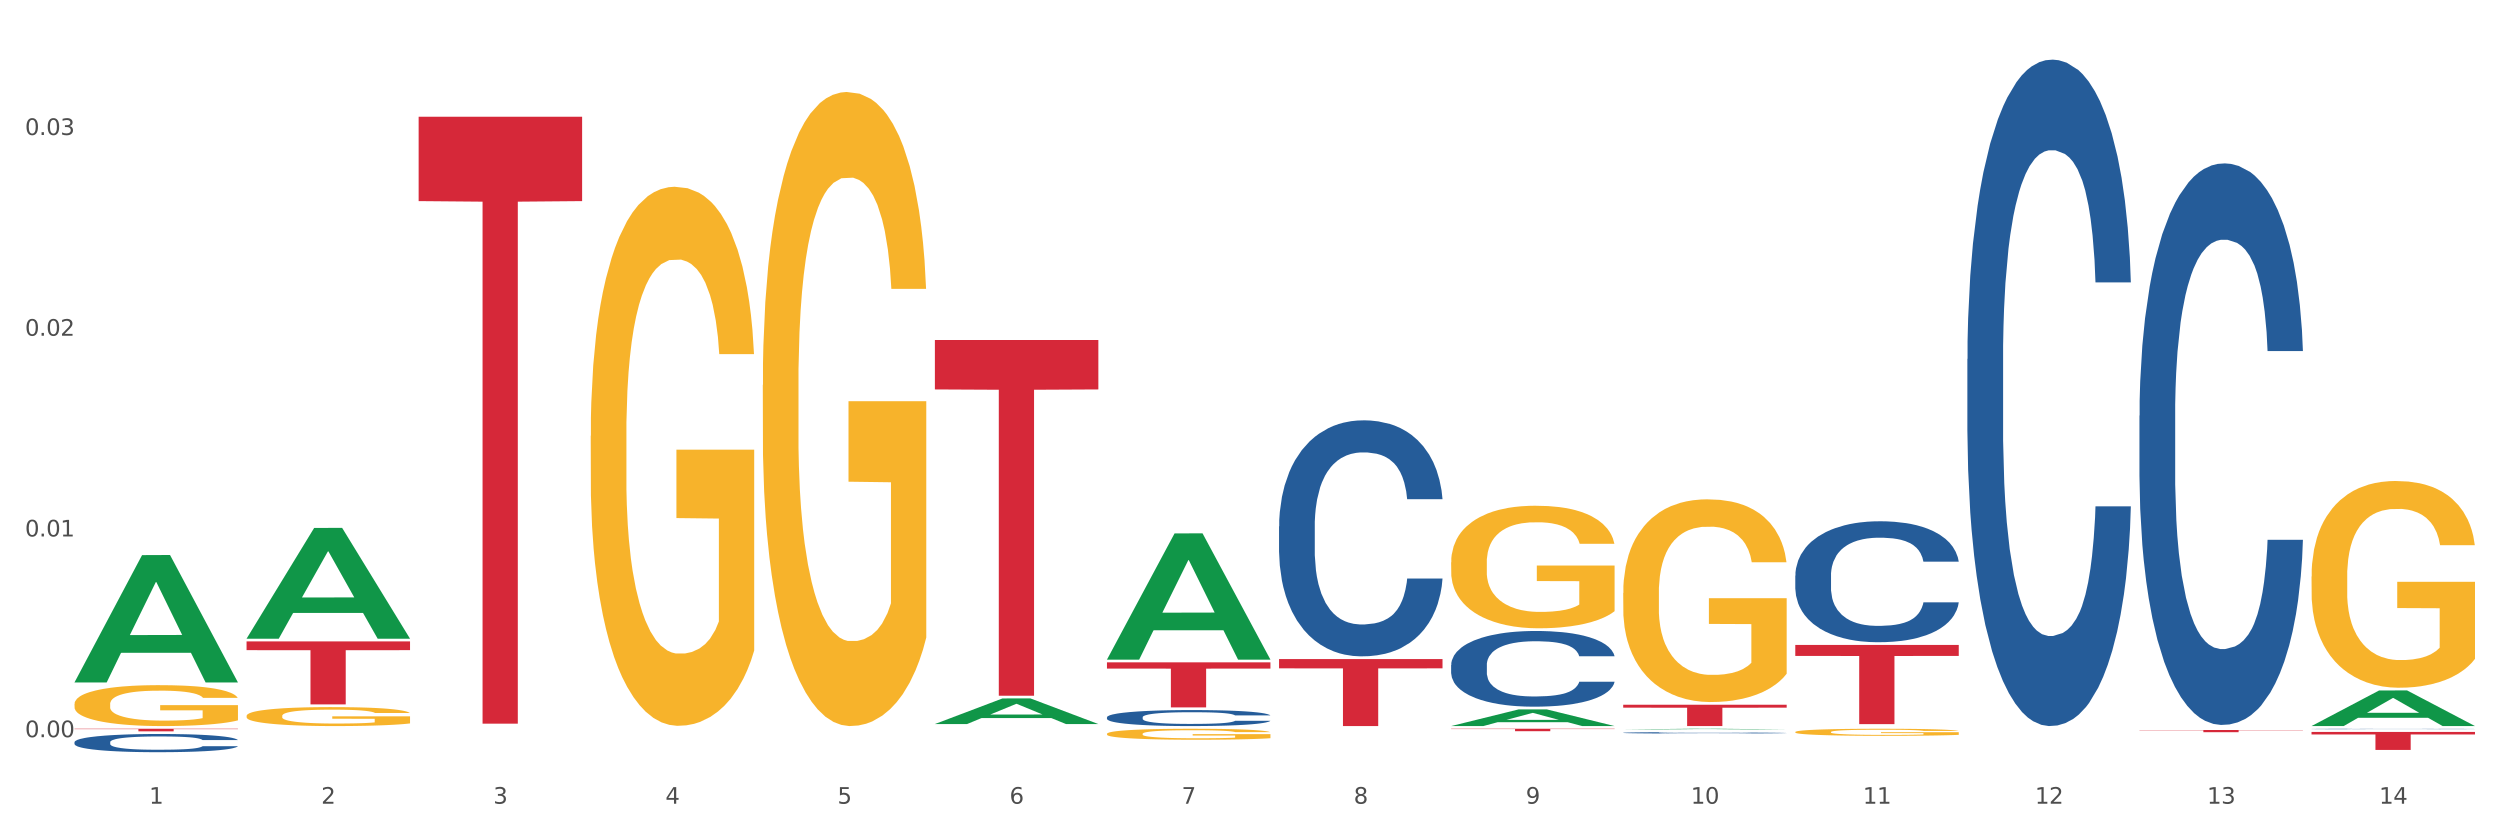 <?xml version="1.0" encoding="utf-8" standalone="no"?>
<!DOCTYPE svg PUBLIC "-//W3C//DTD SVG 1.1//EN"
  "http://www.w3.org/Graphics/SVG/1.1/DTD/svg11.dtd">
<svg xmlns:xlink="http://www.w3.org/1999/xlink" width="1080pt" height="360pt" viewBox="0 0 1080 360" xmlns="http://www.w3.org/2000/svg" version="1.1">
 <rect x="0" y="0" width="1080" height="360" fill="#333333" stroke="none"/>
 <defs>
  <style type="text/css">*{stroke-linejoin: round; stroke-linecap: butt}</style>
 </defs>
 <g id="figure_1">
  <g id="patch_1">
   <path d="M 0 360 
L 1080 360 
L 1080 0 
L 0 0 
z
" style="fill: #ffffff; stroke: #ffffff; stroke-linejoin: miter"/>
  </g>
  <g id="axes_1">
   <g id="matplotlib.axis_1">
    <g id="xtick_1">
     <g id="text_1">
      <!-- 1 -->
      <g style="fill: #4d4d4d" transform="translate(64.432 347.204) scale(0.096 -0.096)">
       <defs>
        <path id="DejaVuSans-31" d="M 794 531 
L 1825 531 
L 1825 4091 
L 703 3866 
L 703 4441 
L 1819 4666 
L 2450 4666 
L 2450 531 
L 3481 531 
L 3481 0 
L 794 0 
L 794 531 
z
" transform="scale(0.016)"/>
       </defs>
       <use xlink:href="#DejaVuSans-31"/>
      </g>
     </g>
    </g>
    <g id="xtick_2">
     <g id="text_2">
      <!-- 2 -->
      <g style="fill: #4d4d4d" transform="translate(138.771 347.204) scale(0.096 -0.096)">
       <defs>
        <path id="DejaVuSans-32" d="M 1228 531 
L 3431 531 
L 3431 0 
L 469 0 
L 469 531 
Q 828 903 1448 1529 
Q 2069 2156 2228 2338 
Q 2531 2678 2651 2914 
Q 2772 3150 2772 3378 
Q 2772 3750 2511 3984 
Q 2250 4219 1831 4219 
Q 1534 4219 1204 4116 
Q 875 4013 500 3803 
L 500 4441 
Q 881 4594 1212 4672 
Q 1544 4750 1819 4750 
Q 2544 4750 2975 4387 
Q 3406 4025 3406 3419 
Q 3406 3131 3298 2873 
Q 3191 2616 2906 2266 
Q 2828 2175 2409 1742 
Q 1991 1309 1228 531 
z
" transform="scale(0.016)"/>
       </defs>
       <use xlink:href="#DejaVuSans-32"/>
      </g>
     </g>
    </g>
    <g id="xtick_3">
     <g id="text_3">
      <!-- 3 -->
      <g style="fill: #4d4d4d" transform="translate(213.109 347.204) scale(0.096 -0.096)">
       <defs>
        <path id="DejaVuSans-33" d="M 2597 2516 
Q 3050 2419 3304 2112 
Q 3559 1806 3559 1356 
Q 3559 666 3084 287 
Q 2609 -91 1734 -91 
Q 1441 -91 1130 -33 
Q 819 25 488 141 
L 488 750 
Q 750 597 1062 519 
Q 1375 441 1716 441 
Q 2309 441 2620 675 
Q 2931 909 2931 1356 
Q 2931 1769 2642 2001 
Q 2353 2234 1838 2234 
L 1294 2234 
L 1294 2753 
L 1863 2753 
Q 2328 2753 2575 2939 
Q 2822 3125 2822 3475 
Q 2822 3834 2567 4026 
Q 2313 4219 1838 4219 
Q 1578 4219 1281 4162 
Q 984 4106 628 3988 
L 628 4550 
Q 988 4650 1302 4700 
Q 1616 4750 1894 4750 
Q 2613 4750 3031 4423 
Q 3450 4097 3450 3541 
Q 3450 3153 3228 2886 
Q 3006 2619 2597 2516 
z
" transform="scale(0.016)"/>
       </defs>
       <use xlink:href="#DejaVuSans-33"/>
      </g>
     </g>
    </g>
    <g id="xtick_4">
     <g id="text_4">
      <!-- 4 -->
      <g style="fill: #4d4d4d" transform="translate(287.448 347.204) scale(0.096 -0.096)">
       <defs>
        <path id="DejaVuSans-34" d="M 2419 4116 
L 825 1625 
L 2419 1625 
L 2419 4116 
z
M 2253 4666 
L 3047 4666 
L 3047 1625 
L 3713 1625 
L 3713 1100 
L 3047 1100 
L 3047 0 
L 2419 0 
L 2419 1100 
L 313 1100 
L 313 1709 
L 2253 4666 
z
" transform="scale(0.016)"/>
       </defs>
       <use xlink:href="#DejaVuSans-34"/>
      </g>
     </g>
    </g>
    <g id="xtick_5">
     <g id="text_5">
      <!-- 5 -->
      <g style="fill: #4d4d4d" transform="translate(361.787 347.204) scale(0.096 -0.096)">
       <defs>
        <path id="DejaVuSans-35" d="M 691 4666 
L 3169 4666 
L 3169 4134 
L 1269 4134 
L 1269 2991 
Q 1406 3038 1543 3061 
Q 1681 3084 1819 3084 
Q 2600 3084 3056 2656 
Q 3513 2228 3513 1497 
Q 3513 744 3044 326 
Q 2575 -91 1722 -91 
Q 1428 -91 1123 -41 
Q 819 9 494 109 
L 494 744 
Q 775 591 1075 516 
Q 1375 441 1709 441 
Q 2250 441 2565 725 
Q 2881 1009 2881 1497 
Q 2881 1984 2565 2268 
Q 2250 2553 1709 2553 
Q 1456 2553 1204 2497 
Q 953 2441 691 2322 
L 691 4666 
z
" transform="scale(0.016)"/>
       </defs>
       <use xlink:href="#DejaVuSans-35"/>
      </g>
     </g>
    </g>
    <g id="xtick_6">
     <g id="text_6">
      <!-- 6 -->
      <g style="fill: #4d4d4d" transform="translate(436.125 347.204) scale(0.096 -0.096)">
       <defs>
        <path id="DejaVuSans-36" d="M 2113 2584 
Q 1688 2584 1439 2293 
Q 1191 2003 1191 1497 
Q 1191 994 1439 701 
Q 1688 409 2113 409 
Q 2538 409 2786 701 
Q 3034 994 3034 1497 
Q 3034 2003 2786 2293 
Q 2538 2584 2113 2584 
z
M 3366 4563 
L 3366 3988 
Q 3128 4100 2886 4159 
Q 2644 4219 2406 4219 
Q 1781 4219 1451 3797 
Q 1122 3375 1075 2522 
Q 1259 2794 1537 2939 
Q 1816 3084 2150 3084 
Q 2853 3084 3261 2657 
Q 3669 2231 3669 1497 
Q 3669 778 3244 343 
Q 2819 -91 2113 -91 
Q 1303 -91 875 529 
Q 447 1150 447 2328 
Q 447 3434 972 4092 
Q 1497 4750 2381 4750 
Q 2619 4750 2861 4703 
Q 3103 4656 3366 4563 
z
" transform="scale(0.016)"/>
       </defs>
       <use xlink:href="#DejaVuSans-36"/>
      </g>
     </g>
    </g>
    <g id="xtick_7">
     <g id="text_7">
      <!-- 7 -->
      <g style="fill: #4d4d4d" transform="translate(510.464 347.204) scale(0.096 -0.096)">
       <defs>
        <path id="DejaVuSans-37" d="M 525 4666 
L 3525 4666 
L 3525 4397 
L 1831 0 
L 1172 0 
L 2766 4134 
L 525 4134 
L 525 4666 
z
" transform="scale(0.016)"/>
       </defs>
       <use xlink:href="#DejaVuSans-37"/>
      </g>
     </g>
    </g>
    <g id="xtick_8">
     <g id="text_8">
      <!-- 8 -->
      <g style="fill: #4d4d4d" transform="translate(584.803 347.204) scale(0.096 -0.096)">
       <defs>
        <path id="DejaVuSans-38" d="M 2034 2216 
Q 1584 2216 1326 1975 
Q 1069 1734 1069 1313 
Q 1069 891 1326 650 
Q 1584 409 2034 409 
Q 2484 409 2743 651 
Q 3003 894 3003 1313 
Q 3003 1734 2745 1975 
Q 2488 2216 2034 2216 
z
M 1403 2484 
Q 997 2584 770 2862 
Q 544 3141 544 3541 
Q 544 4100 942 4425 
Q 1341 4750 2034 4750 
Q 2731 4750 3128 4425 
Q 3525 4100 3525 3541 
Q 3525 3141 3298 2862 
Q 3072 2584 2669 2484 
Q 3125 2378 3379 2068 
Q 3634 1759 3634 1313 
Q 3634 634 3220 271 
Q 2806 -91 2034 -91 
Q 1263 -91 848 271 
Q 434 634 434 1313 
Q 434 1759 690 2068 
Q 947 2378 1403 2484 
z
M 1172 3481 
Q 1172 3119 1398 2916 
Q 1625 2713 2034 2713 
Q 2441 2713 2670 2916 
Q 2900 3119 2900 3481 
Q 2900 3844 2670 4047 
Q 2441 4250 2034 4250 
Q 1625 4250 1398 4047 
Q 1172 3844 1172 3481 
z
" transform="scale(0.016)"/>
       </defs>
       <use xlink:href="#DejaVuSans-38"/>
      </g>
     </g>
    </g>
    <g id="xtick_9">
     <g id="text_9">
      <!-- 9 -->
      <g style="fill: #4d4d4d" transform="translate(659.142 347.204) scale(0.096 -0.096)">
       <defs>
        <path id="DejaVuSans-39" d="M 703 97 
L 703 672 
Q 941 559 1184 500 
Q 1428 441 1663 441 
Q 2288 441 2617 861 
Q 2947 1281 2994 2138 
Q 2813 1869 2534 1725 
Q 2256 1581 1919 1581 
Q 1219 1581 811 2004 
Q 403 2428 403 3163 
Q 403 3881 828 4315 
Q 1253 4750 1959 4750 
Q 2769 4750 3195 4129 
Q 3622 3509 3622 2328 
Q 3622 1225 3098 567 
Q 2575 -91 1691 -91 
Q 1453 -91 1209 -44 
Q 966 3 703 97 
z
M 1959 2075 
Q 2384 2075 2632 2365 
Q 2881 2656 2881 3163 
Q 2881 3666 2632 3958 
Q 2384 4250 1959 4250 
Q 1534 4250 1286 3958 
Q 1038 3666 1038 3163 
Q 1038 2656 1286 2365 
Q 1534 2075 1959 2075 
z
" transform="scale(0.016)"/>
       </defs>
       <use xlink:href="#DejaVuSans-39"/>
      </g>
     </g>
    </g>
    <g id="xtick_10">
     <g id="text_10">
      <!-- 10 -->
      <g style="fill: #4d4d4d" transform="translate(730.426 347.204) scale(0.096 -0.096)">
       <defs>
        <path id="DejaVuSans-30" d="M 2034 4250 
Q 1547 4250 1301 3770 
Q 1056 3291 1056 2328 
Q 1056 1369 1301 889 
Q 1547 409 2034 409 
Q 2525 409 2770 889 
Q 3016 1369 3016 2328 
Q 3016 3291 2770 3770 
Q 2525 4250 2034 4250 
z
M 2034 4750 
Q 2819 4750 3233 4129 
Q 3647 3509 3647 2328 
Q 3647 1150 3233 529 
Q 2819 -91 2034 -91 
Q 1250 -91 836 529 
Q 422 1150 422 2328 
Q 422 3509 836 4129 
Q 1250 4750 2034 4750 
z
" transform="scale(0.016)"/>
       </defs>
       <use xlink:href="#DejaVuSans-31"/>
       <use xlink:href="#DejaVuSans-30" transform="translate(63.623 0)"/>
      </g>
     </g>
    </g>
    <g id="xtick_11">
     <g id="text_11">
      <!-- 11 -->
      <g style="fill: #4d4d4d" transform="translate(804.765 347.204) scale(0.096 -0.096)">
       <use xlink:href="#DejaVuSans-31"/>
       <use xlink:href="#DejaVuSans-31" transform="translate(63.623 0)"/>
      </g>
     </g>
    </g>
    <g id="xtick_12">
     <g id="text_12">
      <!-- 12 -->
      <g style="fill: #4d4d4d" transform="translate(879.104 347.204) scale(0.096 -0.096)">
       <use xlink:href="#DejaVuSans-31"/>
       <use xlink:href="#DejaVuSans-32" transform="translate(63.623 0)"/>
      </g>
     </g>
    </g>
    <g id="xtick_13">
     <g id="text_13">
      <!-- 13 -->
      <g style="fill: #4d4d4d" transform="translate(953.442 347.204) scale(0.096 -0.096)">
       <use xlink:href="#DejaVuSans-31"/>
       <use xlink:href="#DejaVuSans-33" transform="translate(63.623 0)"/>
      </g>
     </g>
    </g>
    <g id="xtick_14">
     <g id="text_14">
      <!-- 14 -->
      <g style="fill: #4d4d4d" transform="translate(1027.781 347.204) scale(0.096 -0.096)">
       <use xlink:href="#DejaVuSans-31"/>
       <use xlink:href="#DejaVuSans-34" transform="translate(63.623 0)"/>
      </g>
     </g>
    </g>
    <g id="xtick_15"/>
    <g id="xtick_16"/>
    <g id="xtick_17"/>
    <g id="xtick_18"/>
    <g id="xtick_19"/>
    <g id="xtick_20"/>
    <g id="xtick_21"/>
    <g id="xtick_22"/>
    <g id="xtick_23"/>
    <g id="xtick_24"/>
    <g id="xtick_25"/>
    <g id="xtick_26"/>
    <g id="xtick_27"/>
   </g>
   <g id="matplotlib.axis_2">
    <g id="ytick_1">
     <g id="text_15">
      <!-- 0.00 -->
      <g style="fill: #4d4d4d" transform="translate(10.8 318.467) scale(0.096 -0.096)">
       <defs>
        <path id="DejaVuSans-2e" d="M 684 794 
L 1344 794 
L 1344 0 
L 684 0 
L 684 794 
z
" transform="scale(0.016)"/>
       </defs>
       <use xlink:href="#DejaVuSans-30"/>
       <use xlink:href="#DejaVuSans-2e" transform="translate(63.623 0)"/>
       <use xlink:href="#DejaVuSans-30" transform="translate(95.41 0)"/>
       <use xlink:href="#DejaVuSans-30" transform="translate(159.033 0)"/>
      </g>
     </g>
    </g>
    <g id="ytick_2">
     <g id="text_16">
      <!-- 0.01 -->
      <g style="fill: #4d4d4d" transform="translate(10.8 231.751) scale(0.096 -0.096)">
       <use xlink:href="#DejaVuSans-30"/>
       <use xlink:href="#DejaVuSans-2e" transform="translate(63.623 0)"/>
       <use xlink:href="#DejaVuSans-30" transform="translate(95.41 0)"/>
       <use xlink:href="#DejaVuSans-31" transform="translate(159.033 0)"/>
      </g>
     </g>
    </g>
    <g id="ytick_3">
     <g id="text_17">
      <!-- 0.02 -->
      <g style="fill: #4d4d4d" transform="translate(10.8 145.035) scale(0.096 -0.096)">
       <use xlink:href="#DejaVuSans-30"/>
       <use xlink:href="#DejaVuSans-2e" transform="translate(63.623 0)"/>
       <use xlink:href="#DejaVuSans-30" transform="translate(95.41 0)"/>
       <use xlink:href="#DejaVuSans-32" transform="translate(159.033 0)"/>
      </g>
     </g>
    </g>
    <g id="ytick_4">
     <g id="text_18">
      <!-- 0.03 -->
      <g style="fill: #4d4d4d" transform="translate(10.8 58.32) scale(0.096 -0.096)">
       <use xlink:href="#DejaVuSans-30"/>
       <use xlink:href="#DejaVuSans-2e" transform="translate(63.623 0)"/>
       <use xlink:href="#DejaVuSans-30" transform="translate(95.41 0)"/>
       <use xlink:href="#DejaVuSans-33" transform="translate(159.033 0)"/>
      </g>
     </g>
    </g>
    <g id="ytick_5"/>
    <g id="ytick_6"/>
    <g id="ytick_7"/>
   </g>
   <g id="PolyCollection_1">
    <path d="M 32.175 294.725 
L 32.248 294.673 
L 61.37 239.81 
L 73.456 239.759 
L 102.797 294.828 
L 88.818 294.828 
L 82.484 282.005 
L 52.415 282.005 
L 52.197 282.211 
L 46.081 294.828 
L 32.175 294.828 
L 32.175 294.725 
L 56.201 274.352 
L 78.698 274.3 
L 67.559 251.496 
L 67.413 251.393 
L 67.267 251.548 
L 56.128 274.3 
L 56.201 274.352 
L 32.175 294.725 
z
" clip-path="url(#pb6cb008033)" style="fill: #109648"/>
    <path d="M 775.562 316.234 
L 775.645 316.231 
L 775.645 316.131 
L 775.812 316.044 
L 776.646 315.834 
L 777.897 315.661 
L 778.814 315.569 
L 779.731 315.493 
L 780.815 315.418 
L 782.149 315.34 
L 784.567 315.225 
L 786.068 315.166 
L 787.902 315.105 
L 791.237 315.015 
L 793.655 314.965 
L 796.157 314.923 
L 800.242 314.873 
L 802.91 314.85 
L 805.745 314.833 
L 809.164 314.822 
L 811.748 314.82 
L 817.418 314.828 
L 822.254 314.853 
L 824.589 314.873 
L 827.59 314.906 
L 829.175 314.929 
L 831.759 314.973 
L 834.427 315.032 
L 836.262 315.082 
L 839.013 315.177 
L 841.098 315.272 
L 843.015 315.39 
L 844.016 315.471 
L 844.766 315.546 
L 845.433 315.633 
L 846.1 315.77 
L 831.092 315.77 
L 830.509 315.672 
L 829.592 315.58 
L 828.257 315.49 
L 827.09 315.435 
L 825.089 315.365 
L 823.255 315.32 
L 821.337 315.286 
L 819.002 315.258 
L 817.168 315.244 
L 814.583 315.233 
L 809.497 315.236 
L 806.079 315.258 
L 803.744 315.286 
L 802.243 315.312 
L 800.909 315.34 
L 799.408 315.379 
L 797.657 315.437 
L 796.407 315.49 
L 795.156 315.558 
L 794.156 315.625 
L 793.238 315.703 
L 792.488 315.787 
L 791.904 315.874 
L 791.404 315.98 
L 790.987 316.156 
L 790.987 316.539 
L 791.154 316.626 
L 791.571 316.74 
L 792.071 316.827 
L 792.905 316.93 
L 793.655 317 
L 795.073 317.101 
L 796.657 317.185 
L 797.908 317.238 
L 799.158 317.283 
L 801.326 317.344 
L 803.744 317.394 
L 805.829 317.425 
L 808.663 317.453 
L 810.581 317.464 
L 812.249 317.47 
L 816.334 317.47 
L 819.253 317.462 
L 822.504 317.442 
L 825.006 317.417 
L 827.09 317.386 
L 829.425 317.336 
L 830.926 317.288 
L 830.926 316.704 
L 812.582 316.701 
L 812.582 316.312 
L 846.184 316.312 
L 846.184 317.453 
L 844.766 317.512 
L 843.182 317.565 
L 841.515 317.612 
L 839.013 317.671 
L 836.012 317.727 
L 833.344 317.766 
L 830.509 317.8 
L 827.174 317.831 
L 822.838 317.858 
L 820.17 317.87 
L 816.835 317.878 
L 812.916 317.881 
L 809.497 317.875 
L 806.162 317.861 
L 802.66 317.836 
L 799.242 317.8 
L 796.657 317.763 
L 794.072 317.719 
L 791.321 317.66 
L 789.153 317.604 
L 787.485 317.554 
L 785.651 317.489 
L 783.65 317.406 
L 782.149 317.33 
L 780.815 317.252 
L 779.398 317.151 
L 778.397 317.065 
L 777.396 316.955 
L 776.813 316.874 
L 776.146 316.749 
L 775.645 316.572 
L 775.562 316.234 
z
" clip-path="url(#pb6cb008033)" style="fill: #f7b32b"/>
    <path d="M 998.578 249.06 
L 998.662 248.979 
L 998.662 246.042 
L 998.828 243.513 
L 999.662 237.396 
L 1000.913 232.338 
L 1001.83 229.646 
L 1002.747 227.444 
L 1003.831 225.242 
L 1005.165 222.958 
L 1007.583 219.613 
L 1009.084 217.9 
L 1010.918 216.106 
L 1014.253 213.496 
L 1016.671 212.027 
L 1019.173 210.804 
L 1023.258 209.336 
L 1025.926 208.683 
L 1028.761 208.194 
L 1032.18 207.867 
L 1034.765 207.786 
L 1040.434 208.03 
L 1045.27 208.765 
L 1047.605 209.336 
L 1050.607 210.314 
L 1052.191 210.967 
L 1054.775 212.272 
L 1057.444 213.985 
L 1059.278 215.453 
L 1062.029 218.227 
L 1064.114 221 
L 1066.032 224.426 
L 1067.032 226.792 
L 1067.783 228.994 
L 1068.45 231.523 
L 1069.117 235.52 
L 1054.108 235.52 
L 1053.525 232.665 
L 1052.608 229.973 
L 1051.274 227.363 
L 1050.106 225.731 
L 1048.105 223.692 
L 1046.271 222.387 
L 1044.353 221.408 
L 1042.019 220.592 
L 1040.184 220.184 
L 1037.599 219.858 
L 1032.513 219.94 
L 1029.095 220.592 
L 1026.76 221.408 
L 1025.259 222.142 
L 1023.925 222.958 
L 1022.425 224.1 
L 1020.674 225.813 
L 1019.423 227.363 
L 1018.172 229.32 
L 1017.172 231.278 
L 1016.255 233.562 
L 1015.504 236.009 
L 1014.92 238.538 
L 1014.42 241.637 
L 1014.003 246.776 
L 1014.003 257.951 
L 1014.17 260.48 
L 1014.587 263.824 
L 1015.087 266.353 
L 1015.921 269.371 
L 1016.671 271.41 
L 1018.089 274.347 
L 1019.673 276.794 
L 1020.924 278.344 
L 1022.174 279.649 
L 1024.342 281.443 
L 1026.76 282.912 
L 1028.845 283.809 
L 1031.68 284.625 
L 1033.597 284.951 
L 1035.265 285.114 
L 1039.35 285.114 
L 1042.269 284.869 
L 1045.52 284.298 
L 1048.022 283.564 
L 1050.106 282.667 
L 1052.441 281.199 
L 1053.942 279.812 
L 1053.942 262.764 
L 1035.598 262.682 
L 1035.598 251.344 
L 1069.2 251.344 
L 1069.2 284.625 
L 1067.783 286.338 
L 1066.198 287.887 
L 1064.531 289.274 
L 1062.029 290.987 
L 1059.028 292.618 
L 1056.36 293.76 
L 1053.525 294.739 
L 1050.19 295.636 
L 1045.854 296.452 
L 1043.186 296.778 
L 1039.851 297.023 
L 1035.932 297.105 
L 1032.513 296.942 
L 1029.178 296.534 
L 1025.676 295.8 
L 1022.258 294.739 
L 1019.673 293.679 
L 1017.088 292.374 
L 1014.337 290.661 
L 1012.169 289.029 
L 1010.501 287.561 
L 1008.667 285.685 
L 1006.666 283.238 
L 1005.165 281.035 
L 1003.831 278.752 
L 1002.414 275.815 
L 1001.413 273.286 
L 1000.413 270.105 
L 999.829 267.74 
L 999.162 264.069 
L 998.662 258.93 
L 998.578 249.06 
z
" clip-path="url(#pb6cb008033)" style="fill: #f7b32b"/>
    <path d="M 32.175 314.82 
L 102.797 314.82 
L 102.797 314.973 
L 75.017 314.974 
L 75.017 315.923 
L 59.788 315.923 
L 59.788 314.974 
L 32.175 314.973 
L 32.175 314.821 
L 32.175 314.82 
z
" clip-path="url(#pb6cb008033)" style="fill: #d62839"/>
    <path d="M 106.514 277.085 
L 177.135 277.085 
L 177.135 280.868 
L 149.355 280.894 
L 149.355 304.309 
L 134.126 304.309 
L 134.126 280.894 
L 106.514 280.868 
L 106.514 277.11 
L 106.514 277.085 
z
" clip-path="url(#pb6cb008033)" style="fill: #d62839"/>
    <path d="M 180.852 50.439 
L 251.474 50.439 
L 251.474 86.876 
L 223.694 87.123 
L 223.694 312.638 
L 208.465 312.638 
L 208.465 87.123 
L 180.852 86.876 
L 180.852 50.686 
L 180.852 50.439 
z
" clip-path="url(#pb6cb008033)" style="fill: #d62839"/>
    <path d="M 403.869 146.876 
L 474.49 146.876 
L 474.49 168.233 
L 446.71 168.377 
L 446.71 300.558 
L 431.481 300.558 
L 431.481 168.377 
L 403.869 168.233 
L 403.869 147.02 
L 403.869 146.876 
z
" clip-path="url(#pb6cb008033)" style="fill: #d62839"/>
    <path d="M 478.207 286.128 
L 548.829 286.128 
L 548.829 288.833 
L 521.049 288.851 
L 521.049 305.589 
L 505.82 305.589 
L 505.82 288.851 
L 478.207 288.833 
L 478.207 286.147 
L 478.207 286.128 
z
" clip-path="url(#pb6cb008033)" style="fill: #d62839"/>
    <path d="M 552.546 284.703 
L 623.168 284.703 
L 623.168 288.728 
L 595.388 288.755 
L 595.388 313.663 
L 580.159 313.663 
L 580.159 288.755 
L 552.546 288.728 
L 552.546 284.73 
L 552.546 284.703 
z
" clip-path="url(#pb6cb008033)" style="fill: #d62839"/>
    <path d="M 626.885 314.82 
L 697.506 314.82 
L 697.506 314.967 
L 669.726 314.968 
L 669.726 315.883 
L 654.497 315.883 
L 654.497 314.968 
L 626.885 314.967 
L 626.885 314.821 
L 626.885 314.82 
z
" clip-path="url(#pb6cb008033)" style="fill: #d62839"/>
    <path d="M 701.223 304.441 
L 771.845 304.441 
L 771.845 305.722 
L 744.065 305.731 
L 744.065 313.663 
L 728.836 313.663 
L 728.836 305.731 
L 701.223 305.722 
L 701.223 304.449 
L 701.223 304.441 
z
" clip-path="url(#pb6cb008033)" style="fill: #d62839"/>
    <path d="M 701.223 256.176 
L 701.307 256.096 
L 701.307 253.217 
L 701.474 250.737 
L 702.307 244.739 
L 703.558 239.78 
L 704.475 237.141 
L 705.392 234.981 
L 706.476 232.822 
L 707.81 230.582 
L 710.228 227.303 
L 711.729 225.624 
L 713.563 223.864 
L 716.899 221.305 
L 719.317 219.865 
L 721.818 218.665 
L 725.903 217.226 
L 728.572 216.586 
L 731.406 216.106 
L 734.825 215.786 
L 737.41 215.706 
L 743.08 215.946 
L 747.915 216.666 
L 750.25 217.226 
L 753.252 218.185 
L 754.836 218.825 
L 757.421 220.105 
L 760.089 221.785 
L 761.923 223.224 
L 764.675 225.944 
L 766.759 228.663 
L 768.677 232.022 
L 769.677 234.341 
L 770.428 236.501 
L 771.095 238.98 
L 771.762 242.899 
L 756.754 242.899 
L 756.17 240.1 
L 755.253 237.461 
L 753.919 234.901 
L 752.751 233.302 
L 750.75 231.302 
L 748.916 230.023 
L 746.998 229.063 
L 744.664 228.263 
L 742.829 227.863 
L 740.245 227.543 
L 735.159 227.623 
L 731.74 228.263 
L 729.405 229.063 
L 727.905 229.783 
L 726.571 230.582 
L 725.07 231.702 
L 723.319 233.382 
L 722.068 234.901 
L 720.817 236.821 
L 719.817 238.74 
L 718.9 240.98 
L 718.149 243.379 
L 717.566 245.859 
L 717.065 248.898 
L 716.648 253.937 
L 716.648 264.894 
L 716.815 267.373 
L 717.232 270.652 
L 717.732 273.132 
L 718.566 276.091 
L 719.317 278.091 
L 720.734 280.97 
L 722.318 283.369 
L 723.569 284.889 
L 724.82 286.169 
L 726.987 287.928 
L 729.405 289.368 
L 731.49 290.248 
L 734.325 291.047 
L 736.242 291.367 
L 737.91 291.527 
L 741.996 291.527 
L 744.914 291.287 
L 748.166 290.728 
L 750.667 290.008 
L 752.751 289.128 
L 755.086 287.688 
L 756.587 286.329 
L 756.587 269.613 
L 738.244 269.533 
L 738.244 258.416 
L 771.845 258.416 
L 771.845 291.047 
L 770.428 292.727 
L 768.844 294.247 
L 767.176 295.606 
L 764.675 297.286 
L 761.673 298.885 
L 759.005 300.005 
L 756.17 300.965 
L 752.835 301.845 
L 748.499 302.645 
L 745.831 302.964 
L 742.496 303.204 
L 738.577 303.284 
L 735.159 303.124 
L 731.823 302.725 
L 728.321 302.005 
L 724.903 300.965 
L 722.318 299.925 
L 719.733 298.646 
L 716.982 296.966 
L 714.814 295.366 
L 713.147 293.927 
L 711.312 292.087 
L 709.311 289.688 
L 707.81 287.528 
L 706.476 285.289 
L 705.059 282.41 
L 704.058 279.93 
L 703.058 276.811 
L 702.474 274.492 
L 701.807 270.892 
L 701.307 265.854 
L 701.223 256.176 
z
" clip-path="url(#pb6cb008033)" style="fill: #f7b32b"/>
    <path d="M 775.562 278.598 
L 846.184 278.598 
L 846.184 283.355 
L 818.404 283.387 
L 818.404 312.826 
L 803.175 312.826 
L 803.175 283.387 
L 775.562 283.355 
L 775.562 278.63 
L 775.562 278.598 
z
" clip-path="url(#pb6cb008033)" style="fill: #d62839"/>
    <path d="M 32.175 304.154 
L 32.258 304.138 
L 32.258 303.557 
L 32.425 303.056 
L 33.259 301.845 
L 34.51 300.844 
L 35.427 300.311 
L 36.344 299.875 
L 37.428 299.44 
L 38.762 298.987 
L 41.18 298.326 
L 42.681 297.987 
L 44.515 297.631 
L 47.85 297.115 
L 50.268 296.824 
L 52.77 296.582 
L 56.855 296.291 
L 59.523 296.162 
L 62.358 296.065 
L 65.777 296.001 
L 68.361 295.985 
L 74.031 296.033 
L 78.867 296.178 
L 81.202 296.291 
L 84.203 296.485 
L 85.788 296.614 
L 88.372 296.873 
L 91.04 297.212 
L 92.875 297.502 
L 95.626 298.051 
L 97.711 298.6 
L 99.628 299.278 
L 100.629 299.746 
L 101.379 300.182 
L 102.046 300.683 
L 102.713 301.474 
L 87.705 301.474 
L 87.122 300.909 
L 86.204 300.376 
L 84.87 299.859 
L 83.703 299.536 
L 81.702 299.133 
L 79.868 298.874 
L 77.95 298.681 
L 75.615 298.519 
L 73.781 298.439 
L 71.196 298.374 
L 66.11 298.39 
L 62.692 298.519 
L 60.357 298.681 
L 58.856 298.826 
L 57.522 298.987 
L 56.021 299.214 
L 54.27 299.553 
L 53.02 299.859 
L 51.769 300.247 
L 50.768 300.634 
L 49.851 301.086 
L 49.101 301.571 
L 48.517 302.071 
L 48.017 302.685 
L 47.6 303.702 
L 47.6 305.914 
L 47.767 306.414 
L 48.184 307.076 
L 48.684 307.577 
L 49.518 308.174 
L 50.268 308.578 
L 51.686 309.159 
L 53.27 309.643 
L 54.52 309.95 
L 55.771 310.208 
L 57.939 310.563 
L 60.357 310.854 
L 62.441 311.032 
L 65.276 311.193 
L 67.194 311.258 
L 68.862 311.29 
L 72.947 311.29 
L 75.865 311.242 
L 79.117 311.129 
L 81.619 310.983 
L 83.703 310.806 
L 86.038 310.515 
L 87.538 310.241 
L 87.538 306.866 
L 69.195 306.85 
L 69.195 304.606 
L 102.797 304.606 
L 102.797 311.193 
L 101.379 311.532 
L 99.795 311.839 
L 98.128 312.113 
L 95.626 312.452 
L 92.625 312.775 
L 89.956 313.001 
L 87.122 313.195 
L 83.786 313.373 
L 79.451 313.534 
L 76.783 313.599 
L 73.447 313.647 
L 69.529 313.663 
L 66.11 313.631 
L 62.775 313.55 
L 59.273 313.405 
L 55.855 313.195 
L 53.27 312.985 
L 50.685 312.727 
L 47.934 312.388 
L 45.766 312.065 
L 44.098 311.774 
L 42.264 311.403 
L 40.263 310.919 
L 38.762 310.483 
L 37.428 310.031 
L 36.01 309.449 
L 35.01 308.949 
L 34.009 308.319 
L 33.426 307.851 
L 32.759 307.125 
L 32.258 306.107 
L 32.175 304.154 
z
" clip-path="url(#pb6cb008033)" style="fill: #f7b32b"/>
    <path d="M 998.578 314.919 
L 998.662 314.919 
L 998.662 314.913 
L 998.912 314.906 
L 999.83 314.891 
L 1000.999 314.881 
L 1003.003 314.868 
L 1004.088 314.863 
L 1005.507 314.857 
L 1008.429 314.847 
L 1011.768 314.839 
L 1014.105 314.835 
L 1015.858 314.832 
L 1019.781 314.827 
L 1022.035 314.825 
L 1024.373 314.823 
L 1026.376 314.822 
L 1029.715 314.82 
L 1032.387 314.82 
L 1035.475 314.82 
L 1038.063 314.82 
L 1041.486 314.821 
L 1046.494 314.823 
L 1048.414 314.824 
L 1051.002 314.827 
L 1053.673 314.83 
L 1055.844 314.833 
L 1058.348 314.838 
L 1060.936 314.844 
L 1063.44 314.852 
L 1065.193 314.859 
L 1066.612 314.866 
L 1067.864 314.875 
L 1068.783 314.885 
L 1069.2 314.894 
L 1053.924 314.894 
L 1053.506 314.886 
L 1052.671 314.878 
L 1051.837 314.873 
L 1050.918 314.868 
L 1049.499 314.863 
L 1048.247 314.86 
L 1046.16 314.856 
L 1044.24 314.854 
L 1042.654 314.852 
L 1040.734 314.851 
L 1036.644 314.85 
L 1033.722 314.85 
L 1031.886 314.85 
L 1029.632 314.851 
L 1027.712 314.853 
L 1025.458 314.855 
L 1023.705 314.858 
L 1021.952 314.861 
L 1020.95 314.863 
L 1019.448 314.868 
L 1018.446 314.872 
L 1017.11 314.878 
L 1016.359 314.882 
L 1015.023 314.894 
L 1014.439 314.902 
L 1014.188 314.908 
L 1014.022 314.915 
L 1014.022 314.946 
L 1014.522 314.96 
L 1014.94 314.967 
L 1015.608 314.973 
L 1016.86 314.982 
L 1018.696 314.991 
L 1020.616 314.997 
L 1022.202 315.001 
L 1023.705 315.004 
L 1025.207 315.006 
L 1027.044 315.008 
L 1028.547 315.009 
L 1030.8 315.011 
L 1033.472 315.011 
L 1035.559 315.011 
L 1039.816 315.01 
L 1041.736 315.009 
L 1043.572 315.008 
L 1045.576 315.006 
L 1047.162 315.003 
L 1048.08 315.001 
L 1049.583 314.998 
L 1050.752 314.993 
L 1051.753 314.989 
L 1052.421 314.985 
L 1053.172 314.979 
L 1053.757 314.972 
L 1053.924 314.968 
L 1069.2 314.968 
L 1068.866 314.975 
L 1068.282 314.983 
L 1067.113 314.992 
L 1066.195 314.998 
L 1064.776 315.004 
L 1063.273 315.01 
L 1061.186 315.016 
L 1059.266 315.021 
L 1057.263 315.025 
L 1055.092 315.028 
L 1051.169 315.034 
L 1049.75 315.035 
L 1046.745 315.037 
L 1044.407 315.039 
L 1040.985 315.04 
L 1037.479 315.041 
L 1033.806 315.041 
L 1030.55 315.041 
L 1026.96 315.04 
L 1024.707 315.038 
L 1022.202 315.037 
L 1019.281 315.034 
L 1016.526 315.03 
L 1013.938 315.026 
L 1011.517 315.022 
L 1009.263 315.016 
L 1006.342 315.008 
L 1004.171 314.999 
L 1002.585 314.991 
L 1001.5 314.985 
L 1000.415 314.976 
L 999.83 314.97 
L 998.912 314.956 
L 998.578 314.943 
L 998.578 314.919 
z
" clip-path="url(#pb6cb008033)" style="fill: #255c99"/>
    <path d="M 924.24 179.586 
L 924.323 179.364 
L 924.323 173.161 
L 924.573 164.742 
L 925.492 149.233 
L 926.66 137.491 
L 928.664 123.755 
L 929.749 117.995 
L 931.168 111.57 
L 934.09 101.157 
L 937.429 92.295 
L 939.766 87.421 
L 941.519 84.319 
L 945.443 78.78 
L 947.697 76.343 
L 950.034 74.349 
L 952.037 73.02 
L 955.377 71.469 
L 958.048 70.804 
L 961.136 70.583 
L 963.724 70.804 
L 967.147 71.691 
L 972.155 74.349 
L 974.075 75.9 
L 976.663 78.559 
L 979.335 82.103 
L 981.505 85.648 
L 984.009 90.744 
L 986.597 97.391 
L 989.101 105.809 
L 990.854 113.564 
L 992.273 121.761 
L 993.526 131.731 
L 994.444 142.587 
L 994.861 151.671 
L 979.585 151.671 
L 979.168 143.473 
L 978.333 134.611 
L 977.498 128.629 
L 976.58 123.755 
L 975.161 118.216 
L 973.908 114.672 
L 971.822 110.462 
L 969.902 107.803 
L 968.316 106.253 
L 966.396 104.923 
L 962.305 103.594 
L 959.383 103.594 
L 957.547 104.037 
L 955.293 105.145 
L 953.373 106.696 
L 951.119 109.354 
L 949.366 112.234 
L 947.613 116.001 
L 946.611 118.659 
L 945.109 123.534 
L 944.107 127.521 
L 942.771 134.39 
L 942.02 139.264 
L 940.685 151.892 
L 940.1 161.197 
L 939.85 167.622 
L 939.683 174.712 
L 939.683 209.274 
L 940.184 224.782 
L 940.601 231.429 
L 941.269 238.962 
L 942.521 248.71 
L 944.358 258.237 
L 946.278 265.105 
L 947.864 269.314 
L 949.366 272.416 
L 950.869 274.853 
L 952.705 277.068 
L 954.208 278.398 
L 956.462 279.727 
L 959.133 280.392 
L 961.22 280.392 
L 965.477 279.284 
L 967.397 278.176 
L 969.234 276.625 
L 971.237 274.188 
L 972.823 271.53 
L 973.742 269.536 
L 975.244 265.326 
L 976.413 260.895 
L 977.415 255.8 
L 978.082 251.369 
L 978.834 244.722 
L 979.418 237.189 
L 979.585 233.201 
L 994.861 233.201 
L 994.527 241.177 
L 993.943 248.931 
L 992.774 259.344 
L 991.856 265.326 
L 990.437 272.637 
L 988.934 278.841 
L 986.847 285.709 
L 984.927 290.805 
L 982.924 295.236 
L 980.754 299.224 
L 976.83 304.762 
L 975.411 306.313 
L 972.406 308.972 
L 970.069 310.523 
L 966.646 312.074 
L 963.14 312.96 
L 959.467 313.181 
L 956.211 312.738 
L 952.622 311.409 
L 950.368 310.08 
L 947.864 308.086 
L 944.942 304.984 
L 942.187 301.218 
L 939.599 296.786 
L 937.178 291.691 
L 934.925 285.93 
L 932.003 276.404 
L 929.832 267.099 
L 928.246 258.458 
L 927.161 251.147 
L 926.076 241.842 
L 925.492 235.417 
L 924.573 219.908 
L 924.24 205.507 
L 924.24 179.586 
z
" clip-path="url(#pb6cb008033)" style="fill: #255c99"/>
    <path d="M 849.901 155.119 
L 849.984 154.856 
L 849.984 147.494 
L 850.235 137.503 
L 851.153 119.098 
L 852.322 105.163 
L 854.325 88.862 
L 855.41 82.026 
L 856.829 74.401 
L 859.751 62.043 
L 863.09 51.526 
L 865.428 45.742 
L 867.181 42.061 
L 871.104 35.488 
L 873.358 32.596 
L 875.695 30.229 
L 877.699 28.652 
L 881.038 26.811 
L 883.709 26.022 
L 886.798 25.759 
L 889.386 26.022 
L 892.808 27.074 
L 897.817 30.229 
L 899.737 32.07 
L 902.325 35.225 
L 904.996 39.432 
L 907.166 43.638 
L 909.671 49.686 
L 912.258 57.574 
L 914.763 67.565 
L 916.516 76.767 
L 917.935 86.495 
L 919.187 98.327 
L 920.105 111.21 
L 920.523 121.99 
L 905.246 121.99 
L 904.829 112.262 
L 903.994 101.745 
L 903.159 94.646 
L 902.241 88.862 
L 900.822 82.289 
L 899.57 78.082 
L 897.483 73.086 
L 895.563 69.931 
L 893.977 68.091 
L 892.057 66.513 
L 887.966 64.935 
L 885.045 64.935 
L 883.208 65.461 
L 880.954 66.776 
L 879.034 68.616 
L 876.78 71.772 
L 875.027 75.19 
L 873.274 79.659 
L 872.273 82.814 
L 870.77 88.599 
L 869.768 93.331 
L 868.433 101.482 
L 867.681 107.267 
L 866.346 122.253 
L 865.761 133.296 
L 865.511 140.921 
L 865.344 149.335 
L 865.344 190.351 
L 865.845 208.756 
L 866.262 216.644 
L 866.93 225.583 
L 868.182 237.152 
L 870.019 248.458 
L 871.939 256.608 
L 873.525 261.604 
L 875.027 265.285 
L 876.53 268.177 
L 878.367 270.806 
L 879.869 272.384 
L 882.123 273.961 
L 884.794 274.75 
L 886.881 274.75 
L 891.139 273.436 
L 893.059 272.121 
L 894.895 270.281 
L 896.899 267.388 
L 898.485 264.233 
L 899.403 261.867 
L 900.905 256.871 
L 902.074 251.613 
L 903.076 245.565 
L 903.744 240.307 
L 904.495 232.419 
L 905.079 223.48 
L 905.246 218.747 
L 920.523 218.747 
L 920.189 228.212 
L 919.604 237.415 
L 918.436 249.772 
L 917.517 256.871 
L 916.098 265.548 
L 914.596 272.91 
L 912.509 281.06 
L 910.589 287.108 
L 908.585 292.366 
L 906.415 297.099 
L 902.491 303.672 
L 901.072 305.513 
L 898.067 308.668 
L 895.73 310.508 
L 892.307 312.349 
L 888.801 313.4 
L 885.128 313.663 
L 881.873 313.137 
L 878.283 311.56 
L 876.029 309.982 
L 873.525 307.616 
L 870.603 303.935 
L 867.848 299.465 
L 865.261 294.207 
L 862.84 288.159 
L 860.586 281.323 
L 857.664 270.018 
L 855.494 258.975 
L 853.908 248.721 
L 852.823 240.044 
L 851.737 229.001 
L 851.153 221.376 
L 850.235 202.971 
L 849.901 185.881 
L 849.901 155.119 
z
" clip-path="url(#pb6cb008033)" style="fill: #255c99"/>
    <path d="M 775.562 248.665 
L 775.646 248.617 
L 775.646 247.281 
L 775.896 245.467 
L 776.814 242.127 
L 777.983 239.597 
L 779.986 236.639 
L 781.072 235.398 
L 782.491 234.014 
L 785.412 231.771 
L 788.752 229.862 
L 791.089 228.812 
L 792.842 228.144 
L 796.765 226.951 
L 799.019 226.426 
L 801.357 225.996 
L 803.36 225.71 
L 806.699 225.376 
L 809.37 225.233 
L 812.459 225.185 
L 815.047 225.233 
L 818.469 225.424 
L 823.478 225.996 
L 825.398 226.33 
L 827.986 226.903 
L 830.657 227.667 
L 832.828 228.43 
L 835.332 229.528 
L 837.92 230.959 
L 840.424 232.773 
L 842.177 234.443 
L 843.596 236.209 
L 844.848 238.357 
L 845.766 240.695 
L 846.184 242.652 
L 830.908 242.652 
L 830.49 240.886 
L 829.655 238.977 
L 828.821 237.688 
L 827.902 236.639 
L 826.483 235.445 
L 825.231 234.682 
L 823.144 233.775 
L 821.224 233.202 
L 819.638 232.868 
L 817.718 232.582 
L 813.628 232.296 
L 810.706 232.296 
L 808.87 232.391 
L 806.616 232.63 
L 804.696 232.964 
L 802.442 233.537 
L 800.689 234.157 
L 798.936 234.968 
L 797.934 235.541 
L 796.431 236.591 
L 795.43 237.45 
L 794.094 238.929 
L 793.343 239.979 
L 792.007 242.699 
L 791.423 244.704 
L 791.172 246.088 
L 791.005 247.615 
L 791.005 255.06 
L 791.506 258.4 
L 791.924 259.832 
L 792.591 261.455 
L 793.844 263.554 
L 795.68 265.606 
L 797.6 267.086 
L 799.186 267.993 
L 800.689 268.661 
L 802.191 269.186 
L 804.028 269.663 
L 805.53 269.949 
L 807.784 270.236 
L 810.456 270.379 
L 812.543 270.379 
L 816.8 270.14 
L 818.72 269.902 
L 820.556 269.568 
L 822.56 269.043 
L 824.146 268.47 
L 825.064 268.04 
L 826.567 267.134 
L 827.735 266.179 
L 828.737 265.082 
L 829.405 264.127 
L 830.156 262.695 
L 830.741 261.073 
L 830.908 260.214 
L 846.184 260.214 
L 845.85 261.932 
L 845.266 263.602 
L 844.097 265.845 
L 843.179 267.134 
L 841.76 268.708 
L 840.257 270.045 
L 838.17 271.524 
L 836.25 272.622 
L 834.247 273.576 
L 832.076 274.435 
L 828.153 275.628 
L 826.734 275.962 
L 823.728 276.535 
L 821.391 276.869 
L 817.969 277.203 
L 814.463 277.394 
L 810.79 277.442 
L 807.534 277.346 
L 803.944 277.06 
L 801.69 276.774 
L 799.186 276.344 
L 796.264 275.676 
L 793.51 274.865 
L 790.922 273.91 
L 788.501 272.813 
L 786.247 271.572 
L 783.325 269.52 
L 781.155 267.515 
L 779.569 265.654 
L 778.484 264.079 
L 777.399 262.075 
L 776.814 260.691 
L 775.896 257.35 
L 775.562 254.248 
L 775.562 248.665 
z
" clip-path="url(#pb6cb008033)" style="fill: #255c99"/>
    <path d="M 701.223 316.56 
L 701.307 316.559 
L 701.307 316.544 
L 701.557 316.522 
L 702.476 316.483 
L 703.644 316.453 
L 705.648 316.418 
L 706.733 316.403 
L 708.152 316.386 
L 711.074 316.36 
L 714.413 316.337 
L 716.75 316.325 
L 718.503 316.317 
L 722.427 316.303 
L 724.681 316.297 
L 727.018 316.291 
L 729.021 316.288 
L 732.36 316.284 
L 735.032 316.282 
L 738.12 316.282 
L 740.708 316.282 
L 744.131 316.285 
L 749.139 316.291 
L 751.059 316.295 
L 753.647 316.302 
L 756.318 316.311 
L 758.489 316.32 
L 760.993 316.333 
L 763.581 316.35 
L 766.085 316.372 
L 767.838 316.392 
L 769.257 316.412 
L 770.51 316.438 
L 771.428 316.466 
L 771.845 316.489 
L 756.569 316.489 
L 756.151 316.468 
L 755.317 316.445 
L 754.482 316.43 
L 753.564 316.418 
L 752.145 316.403 
L 750.892 316.394 
L 748.805 316.384 
L 746.885 316.377 
L 745.299 316.373 
L 743.379 316.369 
L 739.289 316.366 
L 736.367 316.366 
L 734.531 316.367 
L 732.277 316.37 
L 730.357 316.374 
L 728.103 316.381 
L 726.35 316.388 
L 724.597 316.398 
L 723.595 316.405 
L 722.093 316.417 
L 721.091 316.427 
L 719.755 316.445 
L 719.004 316.457 
L 717.668 316.489 
L 717.084 316.513 
L 716.834 316.529 
L 716.667 316.548 
L 716.667 316.636 
L 717.168 316.675 
L 717.585 316.692 
L 718.253 316.711 
L 719.505 316.736 
L 721.341 316.761 
L 723.261 316.778 
L 724.847 316.789 
L 726.35 316.797 
L 727.853 316.803 
L 729.689 316.809 
L 731.192 316.812 
L 733.446 316.815 
L 736.117 316.817 
L 738.204 316.817 
L 742.461 316.814 
L 744.381 316.812 
L 746.218 316.808 
L 748.221 316.801 
L 749.807 316.795 
L 750.725 316.789 
L 752.228 316.779 
L 753.397 316.767 
L 754.398 316.754 
L 755.066 316.743 
L 755.818 316.726 
L 756.402 316.707 
L 756.569 316.697 
L 771.845 316.697 
L 771.511 316.717 
L 770.927 316.737 
L 769.758 316.763 
L 768.84 316.779 
L 767.421 316.797 
L 765.918 316.813 
L 763.831 316.831 
L 761.911 316.844 
L 759.908 316.855 
L 757.738 316.865 
L 753.814 316.879 
L 752.395 316.883 
L 749.39 316.89 
L 747.052 316.894 
L 743.63 316.898 
L 740.124 316.9 
L 736.451 316.901 
L 733.195 316.9 
L 729.606 316.896 
L 727.352 316.893 
L 724.847 316.888 
L 721.926 316.88 
L 719.171 316.87 
L 716.583 316.859 
L 714.162 316.846 
L 711.908 316.831 
L 708.987 316.807 
L 706.816 316.783 
L 705.23 316.761 
L 704.145 316.743 
L 703.06 316.719 
L 702.476 316.702 
L 701.557 316.663 
L 701.223 316.626 
L 701.223 316.56 
z
" clip-path="url(#pb6cb008033)" style="fill: #255c99"/>
    <path d="M 626.885 287.278 
L 626.968 287.248 
L 626.968 286.412 
L 627.219 285.277 
L 628.137 283.186 
L 629.306 281.602 
L 631.309 279.75 
L 632.394 278.974 
L 633.813 278.108 
L 636.735 276.704 
L 640.074 275.509 
L 642.411 274.852 
L 644.164 274.433 
L 648.088 273.687 
L 650.342 273.358 
L 652.679 273.089 
L 654.683 272.91 
L 658.022 272.701 
L 660.693 272.611 
L 663.782 272.581 
L 666.369 272.611 
L 669.792 272.731 
L 674.801 273.089 
L 676.721 273.298 
L 679.308 273.657 
L 681.98 274.135 
L 684.15 274.613 
L 686.654 275.3 
L 689.242 276.196 
L 691.747 277.331 
L 693.5 278.376 
L 694.919 279.482 
L 696.171 280.826 
L 697.089 282.29 
L 697.506 283.514 
L 682.23 283.514 
L 681.813 282.409 
L 680.978 281.214 
L 680.143 280.408 
L 679.225 279.75 
L 677.806 279.004 
L 676.554 278.526 
L 674.467 277.958 
L 672.547 277.6 
L 670.961 277.391 
L 669.041 277.211 
L 664.95 277.032 
L 662.029 277.032 
L 660.192 277.092 
L 657.938 277.241 
L 656.018 277.45 
L 653.764 277.809 
L 652.011 278.197 
L 650.258 278.705 
L 649.257 279.063 
L 647.754 279.721 
L 646.752 280.258 
L 645.417 281.184 
L 644.665 281.841 
L 643.33 283.544 
L 642.745 284.799 
L 642.495 285.665 
L 642.328 286.621 
L 642.328 291.281 
L 642.829 293.372 
L 643.246 294.268 
L 643.914 295.283 
L 645.166 296.598 
L 647.003 297.882 
L 648.923 298.808 
L 650.509 299.376 
L 652.011 299.794 
L 653.514 300.123 
L 655.35 300.421 
L 656.853 300.6 
L 659.107 300.78 
L 661.778 300.869 
L 663.865 300.869 
L 668.122 300.72 
L 670.042 300.571 
L 671.879 300.362 
L 673.882 300.033 
L 675.468 299.674 
L 676.387 299.406 
L 677.889 298.838 
L 679.058 298.241 
L 680.06 297.554 
L 680.728 296.956 
L 681.479 296.06 
L 682.063 295.044 
L 682.23 294.507 
L 697.506 294.507 
L 697.173 295.582 
L 696.588 296.628 
L 695.42 298.032 
L 694.501 298.838 
L 693.082 299.824 
L 691.58 300.66 
L 689.493 301.586 
L 687.573 302.273 
L 685.569 302.871 
L 683.399 303.408 
L 679.475 304.155 
L 678.056 304.364 
L 675.051 304.723 
L 672.714 304.932 
L 669.291 305.141 
L 665.785 305.26 
L 662.112 305.29 
L 658.856 305.23 
L 655.267 305.051 
L 653.013 304.872 
L 650.509 304.603 
L 647.587 304.185 
L 644.832 303.677 
L 642.244 303.08 
L 639.824 302.393 
L 637.57 301.616 
L 634.648 300.332 
L 632.478 299.077 
L 630.892 297.912 
L 629.806 296.926 
L 628.721 295.672 
L 628.137 294.805 
L 627.219 292.715 
L 626.885 290.773 
L 626.885 287.278 
z
" clip-path="url(#pb6cb008033)" style="fill: #255c99"/>
    <path d="M 552.546 227.394 
L 552.629 227.301 
L 552.629 224.693 
L 552.88 221.155 
L 553.798 214.636 
L 554.967 209.701 
L 556.97 203.927 
L 558.055 201.506 
L 559.475 198.805 
L 562.396 194.429 
L 565.735 190.704 
L 568.073 188.655 
L 569.826 187.351 
L 573.749 185.023 
L 576.003 183.999 
L 578.34 183.161 
L 580.344 182.602 
L 583.683 181.95 
L 586.354 181.671 
L 589.443 181.578 
L 592.031 181.671 
L 595.453 182.043 
L 600.462 183.161 
L 602.382 183.813 
L 604.97 184.93 
L 607.641 186.42 
L 609.811 187.91 
L 612.316 190.052 
L 614.903 192.845 
L 617.408 196.384 
L 619.161 199.643 
L 620.58 203.089 
L 621.832 207.279 
L 622.75 211.842 
L 623.168 215.66 
L 607.891 215.66 
L 607.474 212.215 
L 606.639 208.49 
L 605.804 205.976 
L 604.886 203.927 
L 603.467 201.599 
L 602.215 200.109 
L 600.128 198.34 
L 598.208 197.222 
L 596.622 196.57 
L 594.702 196.012 
L 590.612 195.453 
L 587.69 195.453 
L 585.853 195.639 
L 583.6 196.105 
L 581.68 196.757 
L 579.426 197.874 
L 577.673 199.085 
L 575.92 200.668 
L 574.918 201.785 
L 573.415 203.834 
L 572.414 205.51 
L 571.078 208.397 
L 570.327 210.446 
L 568.991 215.754 
L 568.407 219.665 
L 568.156 222.365 
L 567.989 225.345 
L 567.989 239.872 
L 568.49 246.391 
L 568.908 249.185 
L 569.575 252.351 
L 570.827 256.448 
L 572.664 260.452 
L 574.584 263.339 
L 576.17 265.109 
L 577.673 266.412 
L 579.175 267.437 
L 581.012 268.368 
L 582.514 268.927 
L 584.768 269.485 
L 587.439 269.765 
L 589.526 269.765 
L 593.784 269.299 
L 595.704 268.834 
L 597.54 268.182 
L 599.544 267.157 
L 601.13 266.04 
L 602.048 265.202 
L 603.551 263.432 
L 604.719 261.57 
L 605.721 259.428 
L 606.389 257.566 
L 607.14 254.772 
L 607.724 251.606 
L 607.891 249.93 
L 623.168 249.93 
L 622.834 253.282 
L 622.249 256.541 
L 621.081 260.918 
L 620.163 263.432 
L 618.743 266.505 
L 617.241 269.113 
L 615.154 272 
L 613.234 274.142 
L 611.23 276.004 
L 609.06 277.68 
L 605.137 280.008 
L 603.718 280.66 
L 600.712 281.778 
L 598.375 282.429 
L 594.952 283.081 
L 591.446 283.454 
L 587.773 283.547 
L 584.518 283.361 
L 580.928 282.802 
L 578.674 282.243 
L 576.17 281.405 
L 573.248 280.101 
L 570.494 278.518 
L 567.906 276.656 
L 565.485 274.514 
L 563.231 272.093 
L 560.309 268.089 
L 558.139 264.177 
L 556.553 260.546 
L 555.468 257.473 
L 554.382 253.561 
L 553.798 250.861 
L 552.88 244.342 
L 552.546 238.289 
L 552.546 227.394 
z
" clip-path="url(#pb6cb008033)" style="fill: #255c99"/>
    <path d="M 478.207 309.854 
L 478.291 309.847 
L 478.291 309.67 
L 478.541 309.43 
L 479.459 308.988 
L 480.628 308.653 
L 482.632 308.261 
L 483.717 308.097 
L 485.136 307.914 
L 488.058 307.617 
L 491.397 307.364 
L 493.734 307.225 
L 495.487 307.137 
L 499.41 306.979 
L 501.664 306.909 
L 504.002 306.853 
L 506.005 306.815 
L 509.344 306.77 
L 512.016 306.751 
L 515.104 306.745 
L 517.692 306.751 
L 521.115 306.777 
L 526.123 306.853 
L 528.043 306.897 
L 530.631 306.973 
L 533.302 307.074 
L 535.473 307.175 
L 537.977 307.32 
L 540.565 307.51 
L 543.069 307.75 
L 544.822 307.971 
L 546.241 308.205 
L 547.493 308.489 
L 548.412 308.798 
L 548.829 309.057 
L 533.553 309.057 
L 533.135 308.824 
L 532.301 308.571 
L 531.466 308.4 
L 530.548 308.261 
L 529.128 308.103 
L 527.876 308.002 
L 525.789 307.882 
L 523.869 307.807 
L 522.283 307.762 
L 520.363 307.724 
L 516.273 307.686 
L 513.351 307.686 
L 511.515 307.699 
L 509.261 307.731 
L 507.341 307.775 
L 505.087 307.851 
L 503.334 307.933 
L 501.581 308.04 
L 500.579 308.116 
L 499.077 308.255 
L 498.075 308.369 
L 496.739 308.565 
L 495.988 308.704 
L 494.652 309.064 
L 494.068 309.329 
L 493.818 309.512 
L 493.651 309.715 
L 493.651 310.7 
L 494.151 311.142 
L 494.569 311.332 
L 495.237 311.547 
L 496.489 311.825 
L 498.325 312.096 
L 500.245 312.292 
L 501.831 312.412 
L 503.334 312.501 
L 504.837 312.57 
L 506.673 312.633 
L 508.176 312.671 
L 510.429 312.709 
L 513.101 312.728 
L 515.188 312.728 
L 519.445 312.697 
L 521.365 312.665 
L 523.202 312.621 
L 525.205 312.551 
L 526.791 312.475 
L 527.709 312.419 
L 529.212 312.299 
L 530.381 312.172 
L 531.382 312.027 
L 532.05 311.901 
L 532.801 311.711 
L 533.386 311.496 
L 533.553 311.382 
L 548.829 311.382 
L 548.495 311.61 
L 547.911 311.831 
L 546.742 312.128 
L 545.824 312.299 
L 544.405 312.507 
L 542.902 312.684 
L 540.815 312.88 
L 538.895 313.025 
L 536.892 313.152 
L 534.721 313.265 
L 530.798 313.423 
L 529.379 313.467 
L 526.374 313.543 
L 524.036 313.587 
L 520.614 313.632 
L 517.108 313.657 
L 513.435 313.663 
L 510.179 313.651 
L 506.59 313.613 
L 504.336 313.575 
L 501.831 313.518 
L 498.91 313.429 
L 496.155 313.322 
L 493.567 313.196 
L 491.146 313.05 
L 488.892 312.886 
L 485.971 312.614 
L 483.8 312.349 
L 482.214 312.103 
L 481.129 311.894 
L 480.044 311.629 
L 479.459 311.446 
L 478.541 311.003 
L 478.207 310.593 
L 478.207 309.854 
z
" clip-path="url(#pb6cb008033)" style="fill: #255c99"/>
    <path d="M 32.175 320.615 
L 32.258 320.608 
L 32.258 320.407 
L 32.509 320.134 
L 33.427 319.631 
L 34.596 319.25 
L 36.599 318.804 
L 37.684 318.617 
L 39.104 318.409 
L 42.025 318.071 
L 45.364 317.784 
L 47.702 317.625 
L 49.455 317.525 
L 53.378 317.345 
L 55.632 317.266 
L 57.969 317.201 
L 59.973 317.158 
L 63.312 317.108 
L 65.983 317.086 
L 69.072 317.079 
L 71.66 317.086 
L 75.082 317.115 
L 80.091 317.201 
L 82.011 317.252 
L 84.599 317.338 
L 87.27 317.453 
L 89.44 317.568 
L 91.945 317.733 
L 94.533 317.949 
L 97.037 318.222 
L 98.79 318.474 
L 100.209 318.739 
L 101.461 319.063 
L 102.379 319.415 
L 102.797 319.71 
L 87.52 319.71 
L 87.103 319.444 
L 86.268 319.156 
L 85.434 318.962 
L 84.515 318.804 
L 83.096 318.624 
L 81.844 318.509 
L 79.757 318.373 
L 77.837 318.287 
L 76.251 318.236 
L 74.331 318.193 
L 70.241 318.15 
L 67.319 318.15 
L 65.482 318.164 
L 63.229 318.2 
L 61.309 318.251 
L 59.055 318.337 
L 57.302 318.43 
L 55.549 318.553 
L 54.547 318.639 
L 53.044 318.797 
L 52.043 318.926 
L 50.707 319.149 
L 49.956 319.307 
L 48.62 319.717 
L 48.036 320.019 
L 47.785 320.227 
L 47.618 320.457 
L 47.618 321.579 
L 48.119 322.082 
L 48.537 322.297 
L 49.204 322.542 
L 50.457 322.858 
L 52.293 323.167 
L 54.213 323.39 
L 55.799 323.526 
L 57.302 323.627 
L 58.804 323.706 
L 60.641 323.778 
L 62.143 323.821 
L 64.397 323.864 
L 67.069 323.886 
L 69.155 323.886 
L 73.413 323.85 
L 75.333 323.814 
L 77.169 323.764 
L 79.173 323.684 
L 80.759 323.598 
L 81.677 323.534 
L 83.18 323.397 
L 84.348 323.253 
L 85.35 323.088 
L 86.018 322.944 
L 86.769 322.729 
L 87.353 322.484 
L 87.52 322.355 
L 102.797 322.355 
L 102.463 322.614 
L 101.879 322.865 
L 100.71 323.203 
L 99.792 323.397 
L 98.372 323.634 
L 96.87 323.835 
L 94.783 324.058 
L 92.863 324.224 
L 90.86 324.367 
L 88.689 324.497 
L 84.766 324.676 
L 83.347 324.727 
L 80.341 324.813 
L 78.004 324.863 
L 74.581 324.914 
L 71.075 324.942 
L 67.402 324.95 
L 64.147 324.935 
L 60.557 324.892 
L 58.303 324.849 
L 55.799 324.784 
L 52.877 324.684 
L 50.123 324.561 
L 47.535 324.418 
L 45.114 324.252 
L 42.86 324.065 
L 39.938 323.756 
L 37.768 323.454 
L 36.182 323.174 
L 35.097 322.937 
L 34.011 322.635 
L 33.427 322.427 
L 32.509 321.924 
L 32.175 321.456 
L 32.175 320.615 
z
" clip-path="url(#pb6cb008033)" style="fill: #255c99"/>
    <path d="M 998.578 316.197 
L 1069.2 316.197 
L 1069.2 317.278 
L 1041.42 317.285 
L 1041.42 323.97 
L 1026.191 323.97 
L 1026.191 317.285 
L 998.578 317.278 
L 998.578 316.205 
L 998.578 316.197 
z
" clip-path="url(#pb6cb008033)" style="fill: #d62839"/>
    <path d="M 626.885 242.945 
L 626.968 242.896 
L 626.968 241.156 
L 627.135 239.657 
L 627.969 236.03 
L 629.219 233.032 
L 630.136 231.437 
L 631.054 230.131 
L 632.138 228.826 
L 633.472 227.472 
L 635.89 225.489 
L 637.39 224.474 
L 639.225 223.41 
L 642.56 221.863 
L 644.978 220.992 
L 647.479 220.267 
L 651.565 219.397 
L 654.233 219.01 
L 657.068 218.72 
L 660.486 218.526 
L 663.071 218.478 
L 668.741 218.623 
L 673.577 219.058 
L 675.911 219.397 
L 678.913 219.977 
L 680.497 220.364 
L 683.082 221.137 
L 685.75 222.153 
L 687.584 223.023 
L 690.336 224.667 
L 692.42 226.311 
L 694.338 228.342 
L 695.339 229.744 
L 696.089 231.05 
L 696.756 232.549 
L 697.423 234.918 
L 682.415 234.918 
L 681.831 233.226 
L 680.914 231.63 
L 679.58 230.083 
L 678.413 229.116 
L 676.412 227.907 
L 674.577 227.133 
L 672.66 226.553 
L 670.325 226.069 
L 668.491 225.828 
L 665.906 225.634 
L 660.82 225.683 
L 657.401 226.069 
L 655.067 226.553 
L 653.566 226.988 
L 652.232 227.472 
L 650.731 228.149 
L 648.98 229.164 
L 647.729 230.083 
L 646.479 231.243 
L 645.478 232.404 
L 644.561 233.758 
L 643.811 235.208 
L 643.227 236.707 
L 642.727 238.545 
L 642.31 241.591 
L 642.31 248.215 
L 642.476 249.714 
L 642.893 251.697 
L 643.394 253.196 
L 644.227 254.985 
L 644.978 256.194 
L 646.395 257.934 
L 647.979 259.385 
L 649.23 260.304 
L 650.481 261.077 
L 652.649 262.141 
L 655.067 263.012 
L 657.151 263.544 
L 659.986 264.027 
L 661.904 264.22 
L 663.571 264.317 
L 667.657 264.317 
L 670.575 264.172 
L 673.827 263.834 
L 676.328 263.398 
L 678.413 262.867 
L 680.747 261.996 
L 682.248 261.174 
L 682.248 251.068 
L 663.905 251.02 
L 663.905 244.299 
L 697.506 244.299 
L 697.506 264.027 
L 696.089 265.042 
L 694.505 265.961 
L 692.837 266.783 
L 690.336 267.799 
L 687.334 268.766 
L 684.666 269.443 
L 681.831 270.023 
L 678.496 270.555 
L 674.16 271.038 
L 671.492 271.232 
L 668.157 271.377 
L 664.238 271.425 
L 660.82 271.328 
L 657.485 271.087 
L 653.983 270.652 
L 650.564 270.023 
L 647.979 269.394 
L 645.395 268.621 
L 642.643 267.605 
L 640.475 266.638 
L 638.808 265.768 
L 636.974 264.656 
L 634.972 263.205 
L 633.472 261.899 
L 632.138 260.546 
L 630.72 258.805 
L 629.72 257.306 
L 628.719 255.42 
L 628.135 254.018 
L 627.468 251.842 
L 626.968 248.796 
L 626.885 242.945 
z
" clip-path="url(#pb6cb008033)" style="fill: #f7b32b"/>
    <path d="M 924.24 315.347 
L 994.861 315.347 
L 994.861 315.482 
L 967.081 315.483 
L 967.081 316.315 
L 951.852 316.315 
L 951.852 315.483 
L 924.24 315.482 
L 924.24 315.348 
L 924.24 315.347 
z
" clip-path="url(#pb6cb008033)" style="fill: #d62839"/>
    <path d="M 329.53 166.314 
L 329.613 166.064 
L 329.613 157.058 
L 329.78 149.303 
L 330.614 130.54 
L 331.864 115.029 
L 332.782 106.774 
L 333.699 100.019 
L 334.783 93.265 
L 336.117 86.26 
L 338.535 76.003 
L 340.036 70.75 
L 341.87 65.246 
L 345.205 57.241 
L 347.623 52.738 
L 350.124 48.985 
L 354.21 44.482 
L 356.878 42.481 
L 359.713 40.98 
L 363.131 39.979 
L 365.716 39.729 
L 371.386 40.479 
L 376.222 42.731 
L 378.557 44.482 
L 381.558 47.484 
L 383.142 49.485 
L 385.727 53.488 
L 388.395 58.742 
L 390.23 63.245 
L 392.981 71.75 
L 395.066 80.256 
L 396.983 90.763 
L 397.984 98.018 
L 398.734 104.773 
L 399.401 112.528 
L 400.068 124.786 
L 385.06 124.786 
L 384.476 116.03 
L 383.559 107.775 
L 382.225 99.769 
L 381.058 94.766 
L 379.057 88.512 
L 377.222 84.509 
L 375.305 81.507 
L 372.97 79.005 
L 371.136 77.754 
L 368.551 76.754 
L 363.465 77.004 
L 360.046 79.005 
L 357.712 81.507 
L 356.211 83.758 
L 354.877 86.26 
L 353.376 89.762 
L 351.625 95.016 
L 350.375 99.769 
L 349.124 105.773 
L 348.123 111.777 
L 347.206 118.782 
L 346.456 126.287 
L 345.872 134.042 
L 345.372 143.549 
L 344.955 159.309 
L 344.955 193.582 
L 345.122 201.338 
L 345.539 211.595 
L 346.039 219.35 
L 346.873 228.606 
L 347.623 234.86 
L 349.04 243.866 
L 350.625 251.371 
L 351.875 256.125 
L 353.126 260.127 
L 355.294 265.631 
L 357.712 270.134 
L 359.796 272.886 
L 362.631 275.387 
L 364.549 276.388 
L 366.216 276.888 
L 370.302 276.888 
L 373.22 276.138 
L 376.472 274.387 
L 378.973 272.135 
L 381.058 269.383 
L 383.392 264.88 
L 384.893 260.628 
L 384.893 208.342 
L 366.55 208.092 
L 366.55 173.319 
L 400.152 173.319 
L 400.152 275.387 
L 398.734 280.641 
L 397.15 285.394 
L 395.482 289.647 
L 392.981 294.901 
L 389.979 299.904 
L 387.311 303.406 
L 384.476 306.408 
L 381.141 309.16 
L 376.806 311.662 
L 374.137 312.663 
L 370.802 313.413 
L 366.884 313.663 
L 363.465 313.163 
L 360.13 311.912 
L 356.628 309.661 
L 353.209 306.408 
L 350.625 303.156 
L 348.04 299.153 
L 345.288 293.9 
L 343.121 288.897 
L 341.453 284.394 
L 339.619 278.64 
L 337.618 271.135 
L 336.117 264.38 
L 334.783 257.375 
L 333.365 248.369 
L 332.365 240.614 
L 331.364 230.857 
L 330.781 223.603 
L 330.113 212.345 
L 329.613 196.584 
L 329.53 166.314 
z
" clip-path="url(#pb6cb008033)" style="fill: #f7b32b"/>
    <path d="M 255.191 188.29 
L 255.275 188.077 
L 255.275 180.42 
L 255.441 173.827 
L 256.275 157.876 
L 257.526 144.69 
L 258.443 137.672 
L 259.36 131.929 
L 260.444 126.187 
L 261.778 120.232 
L 264.196 111.512 
L 265.697 107.046 
L 267.531 102.367 
L 270.866 95.561 
L 273.284 91.733 
L 275.786 88.542 
L 279.871 84.714 
L 282.539 83.013 
L 285.374 81.737 
L 288.793 80.886 
L 291.377 80.673 
L 297.047 81.311 
L 301.883 83.225 
L 304.218 84.714 
L 307.219 87.266 
L 308.804 88.968 
L 311.388 92.371 
L 314.057 96.837 
L 315.891 100.665 
L 318.642 107.896 
L 320.727 115.128 
L 322.645 124.06 
L 323.645 130.228 
L 324.395 135.97 
L 325.062 142.563 
L 325.73 152.985 
L 310.721 152.985 
L 310.138 145.541 
L 309.221 138.522 
L 307.886 131.717 
L 306.719 127.463 
L 304.718 122.146 
L 302.884 118.743 
L 300.966 116.191 
L 298.631 114.064 
L 296.797 113.001 
L 294.212 112.15 
L 289.126 112.363 
L 285.708 114.064 
L 283.373 116.191 
L 281.872 118.105 
L 280.538 120.232 
L 279.037 123.209 
L 277.286 127.676 
L 276.036 131.717 
L 274.785 136.821 
L 273.785 141.925 
L 272.867 147.88 
L 272.117 154.261 
L 271.533 160.854 
L 271.033 168.936 
L 270.616 182.335 
L 270.616 211.472 
L 270.783 218.065 
L 271.2 226.785 
L 271.7 233.378 
L 272.534 241.247 
L 273.284 246.564 
L 274.702 254.221 
L 276.286 260.601 
L 277.537 264.642 
L 278.787 268.045 
L 280.955 272.724 
L 283.373 276.552 
L 285.458 278.892 
L 288.292 281.018 
L 290.21 281.869 
L 291.878 282.295 
L 295.963 282.295 
L 298.882 281.657 
L 302.133 280.168 
L 304.635 278.254 
L 306.719 275.914 
L 309.054 272.086 
L 310.555 268.47 
L 310.555 224.02 
L 292.211 223.807 
L 292.211 194.245 
L 325.813 194.245 
L 325.813 281.018 
L 324.395 285.485 
L 322.811 289.526 
L 321.144 293.141 
L 318.642 297.608 
L 315.641 301.861 
L 312.973 304.839 
L 310.138 307.391 
L 306.803 309.73 
L 302.467 311.857 
L 299.799 312.708 
L 296.464 313.346 
L 292.545 313.559 
L 289.126 313.133 
L 285.791 312.07 
L 282.289 310.156 
L 278.871 307.391 
L 276.286 304.626 
L 273.701 301.223 
L 270.95 296.757 
L 268.782 292.503 
L 267.114 288.675 
L 265.28 283.783 
L 263.279 277.403 
L 261.778 271.661 
L 260.444 265.705 
L 259.027 258.049 
L 258.026 251.456 
L 257.025 243.161 
L 256.442 236.994 
L 255.775 227.423 
L 255.275 214.024 
L 255.191 188.29 
z
" clip-path="url(#pb6cb008033)" style="fill: #f7b32b"/>
    <path d="M 106.514 309.254 
L 106.597 309.246 
L 106.597 308.977 
L 106.764 308.744 
L 107.598 308.183 
L 108.848 307.719 
L 109.765 307.472 
L 110.683 307.27 
L 111.767 307.067 
L 113.101 306.858 
L 115.519 306.551 
L 117.019 306.394 
L 118.854 306.229 
L 122.189 305.989 
L 124.607 305.855 
L 127.108 305.742 
L 131.194 305.608 
L 133.862 305.548 
L 136.697 305.503 
L 140.115 305.473 
L 142.7 305.465 
L 148.37 305.488 
L 153.206 305.555 
L 155.54 305.608 
L 158.542 305.697 
L 160.126 305.757 
L 162.711 305.877 
L 165.379 306.034 
L 167.213 306.169 
L 169.965 306.424 
L 172.049 306.678 
L 173.967 306.993 
L 174.968 307.21 
L 175.718 307.412 
L 176.385 307.644 
L 177.052 308.011 
L 162.044 308.011 
L 161.46 307.749 
L 160.543 307.502 
L 159.209 307.262 
L 158.042 307.112 
L 156.041 306.925 
L 154.206 306.805 
L 152.289 306.716 
L 149.954 306.641 
L 148.12 306.603 
L 145.535 306.573 
L 140.449 306.581 
L 137.03 306.641 
L 134.696 306.716 
L 133.195 306.783 
L 131.861 306.858 
L 130.36 306.963 
L 128.609 307.12 
L 127.358 307.262 
L 126.108 307.442 
L 125.107 307.621 
L 124.19 307.831 
L 123.44 308.056 
L 122.856 308.288 
L 122.356 308.572 
L 121.939 309.044 
L 121.939 310.07 
L 122.106 310.302 
L 122.522 310.609 
L 123.023 310.841 
L 123.856 311.118 
L 124.607 311.305 
L 126.024 311.574 
L 127.609 311.799 
L 128.859 311.941 
L 130.11 312.061 
L 132.278 312.226 
L 134.696 312.361 
L 136.78 312.443 
L 139.615 312.518 
L 141.533 312.548 
L 143.2 312.563 
L 147.286 312.563 
L 150.204 312.54 
L 153.456 312.488 
L 155.957 312.42 
L 158.042 312.338 
L 160.376 312.203 
L 161.877 312.076 
L 161.877 310.511 
L 143.534 310.504 
L 143.534 309.463 
L 177.135 309.463 
L 177.135 312.518 
L 175.718 312.675 
L 174.134 312.817 
L 172.466 312.945 
L 169.965 313.102 
L 166.963 313.251 
L 164.295 313.356 
L 161.46 313.446 
L 158.125 313.529 
L 153.789 313.603 
L 151.121 313.633 
L 147.786 313.656 
L 143.867 313.663 
L 140.449 313.648 
L 137.114 313.611 
L 133.612 313.543 
L 130.193 313.446 
L 127.609 313.349 
L 125.024 313.229 
L 122.272 313.072 
L 120.104 312.922 
L 118.437 312.787 
L 116.603 312.615 
L 114.601 312.391 
L 113.101 312.188 
L 111.767 311.979 
L 110.349 311.709 
L 109.349 311.477 
L 108.348 311.185 
L 107.764 310.968 
L 107.097 310.631 
L 106.597 310.159 
L 106.514 309.254 
z
" clip-path="url(#pb6cb008033)" style="fill: #f7b32b"/>
    <path d="M 478.207 317.015 
L 478.291 317.011 
L 478.291 316.855 
L 478.457 316.72 
L 479.291 316.395 
L 480.542 316.126 
L 481.459 315.982 
L 482.376 315.865 
L 483.46 315.748 
L 484.794 315.627 
L 487.212 315.449 
L 488.713 315.358 
L 490.547 315.262 
L 493.882 315.123 
L 496.3 315.045 
L 498.802 314.98 
L 502.887 314.902 
L 505.555 314.867 
L 508.39 314.841 
L 511.809 314.824 
L 514.394 314.82 
L 520.063 314.833 
L 524.899 314.872 
L 527.234 314.902 
L 530.236 314.954 
L 531.82 314.989 
L 534.405 315.058 
L 537.073 315.149 
L 538.907 315.227 
L 541.658 315.375 
L 543.743 315.522 
L 545.661 315.705 
L 546.661 315.831 
L 547.412 315.948 
L 548.079 316.082 
L 548.746 316.295 
L 533.737 316.295 
L 533.154 316.143 
L 532.237 316 
L 530.903 315.861 
L 529.735 315.774 
L 527.734 315.666 
L 525.9 315.596 
L 523.982 315.544 
L 521.648 315.501 
L 519.813 315.479 
L 517.228 315.462 
L 512.142 315.466 
L 508.724 315.501 
L 506.389 315.544 
L 504.888 315.583 
L 503.554 315.627 
L 502.054 315.687 
L 500.303 315.778 
L 499.052 315.861 
L 497.801 315.965 
L 496.801 316.069 
L 495.884 316.191 
L 495.133 316.321 
L 494.549 316.455 
L 494.049 316.62 
L 493.632 316.894 
L 493.632 317.488 
L 493.799 317.623 
L 494.216 317.801 
L 494.716 317.935 
L 495.55 318.096 
L 496.3 318.204 
L 497.718 318.36 
L 499.302 318.491 
L 500.553 318.573 
L 501.803 318.642 
L 503.971 318.738 
L 506.389 318.816 
L 508.474 318.864 
L 511.309 318.907 
L 513.226 318.924 
L 514.894 318.933 
L 518.979 318.933 
L 521.898 318.92 
L 525.149 318.89 
L 527.651 318.851 
L 529.735 318.803 
L 532.07 318.725 
L 533.571 318.651 
L 533.571 317.744 
L 515.227 317.74 
L 515.227 317.137 
L 548.829 317.137 
L 548.829 318.907 
L 547.412 318.998 
L 545.827 319.081 
L 544.16 319.154 
L 541.658 319.246 
L 538.657 319.332 
L 535.989 319.393 
L 533.154 319.445 
L 529.819 319.493 
L 525.483 319.536 
L 522.815 319.554 
L 519.48 319.567 
L 515.561 319.571 
L 512.142 319.562 
L 508.807 319.541 
L 505.305 319.502 
L 501.887 319.445 
L 499.302 319.389 
L 496.717 319.319 
L 493.966 319.228 
L 491.798 319.141 
L 490.13 319.063 
L 488.296 318.964 
L 486.295 318.833 
L 484.794 318.716 
L 483.46 318.595 
L 482.043 318.438 
L 481.042 318.304 
L 480.042 318.135 
L 479.458 318.009 
L 478.791 317.814 
L 478.291 317.54 
L 478.207 317.015 
z
" clip-path="url(#pb6cb008033)" style="fill: #f7b32b"/>
    <path d="M 998.578 313.634 
L 998.651 313.62 
L 1027.773 298.275 
L 1039.859 298.261 
L 1069.2 313.663 
L 1055.221 313.663 
L 1048.887 310.077 
L 1018.818 310.077 
L 1018.6 310.134 
L 1012.484 313.663 
L 998.578 313.663 
L 998.578 313.634 
L 1022.604 307.936 
L 1045.101 307.922 
L 1033.962 301.544 
L 1033.816 301.515 
L 1033.671 301.558 
L 1022.531 307.922 
L 1022.604 307.936 
L 998.578 313.634 
z
" clip-path="url(#pb6cb008033)" style="fill: #109648"/>
    <path d="M 701.223 315.125 
L 701.296 315.125 
L 730.419 314.82 
L 742.504 314.82 
L 771.845 315.126 
L 757.866 315.126 
L 751.532 315.054 
L 721.463 315.054 
L 721.245 315.055 
L 715.129 315.126 
L 701.223 315.126 
L 701.223 315.125 
L 725.249 315.012 
L 747.746 315.012 
L 736.607 314.885 
L 736.461 314.884 
L 736.316 314.885 
L 725.177 315.012 
L 725.249 315.012 
L 701.223 315.125 
z
" clip-path="url(#pb6cb008033)" style="fill: #109648"/>
    <path d="M 626.885 313.65 
L 626.957 313.643 
L 656.08 306.453 
L 668.166 306.446 
L 697.506 313.663 
L 683.528 313.663 
L 677.194 311.983 
L 647.125 311.983 
L 646.906 312.01 
L 640.791 313.663 
L 626.885 313.663 
L 626.885 313.65 
L 650.911 310.98 
L 673.408 310.973 
L 662.268 307.985 
L 662.123 307.971 
L 661.977 307.991 
L 650.838 310.973 
L 650.911 310.98 
L 626.885 313.65 
z
" clip-path="url(#pb6cb008033)" style="fill: #109648"/>
    <path d="M 478.207 284.869 
L 478.28 284.818 
L 507.402 230.441 
L 519.488 230.389 
L 548.829 284.972 
L 534.85 284.972 
L 528.516 272.262 
L 498.447 272.262 
L 498.229 272.467 
L 492.113 284.972 
L 478.207 284.972 
L 478.207 284.869 
L 502.233 264.676 
L 524.73 264.625 
L 513.591 242.023 
L 513.445 241.921 
L 513.3 242.075 
L 502.16 264.625 
L 502.233 264.676 
L 478.207 284.869 
z
" clip-path="url(#pb6cb008033)" style="fill: #109648"/>
    <path d="M 106.514 275.838 
L 106.587 275.794 
L 135.709 228.076 
L 147.795 228.031 
L 177.135 275.928 
L 163.157 275.928 
L 156.823 264.775 
L 126.754 264.775 
L 126.535 264.955 
L 120.42 275.928 
L 106.514 275.928 
L 106.514 275.838 
L 130.54 258.119 
L 153.037 258.074 
L 141.897 238.24 
L 141.752 238.15 
L 141.606 238.285 
L 130.467 258.074 
L 130.54 258.119 
L 106.514 275.838 
z
" clip-path="url(#pb6cb008033)" style="fill: #109648"/>
    <path d="M 403.869 312.77 
L 403.941 312.76 
L 433.064 301.725 
L 445.15 301.714 
L 474.49 312.791 
L 460.512 312.791 
L 454.177 310.212 
L 424.109 310.212 
L 423.89 310.253 
L 417.774 312.791 
L 403.869 312.791 
L 403.869 312.77 
L 427.895 308.672 
L 450.392 308.662 
L 439.252 304.075 
L 439.107 304.054 
L 438.961 304.086 
L 427.822 308.662 
L 427.895 308.672 
L 403.869 312.77 
z
" clip-path="url(#pb6cb008033)" style="fill: #109648"/>
   </g>
  </g>
 </g>
 <defs>
  <clipPath id="pb6cb008033">
   <rect x="32.175" y="10.8" width="1037.025" height="329.109"/>
  </clipPath>
 </defs>
</svg>
